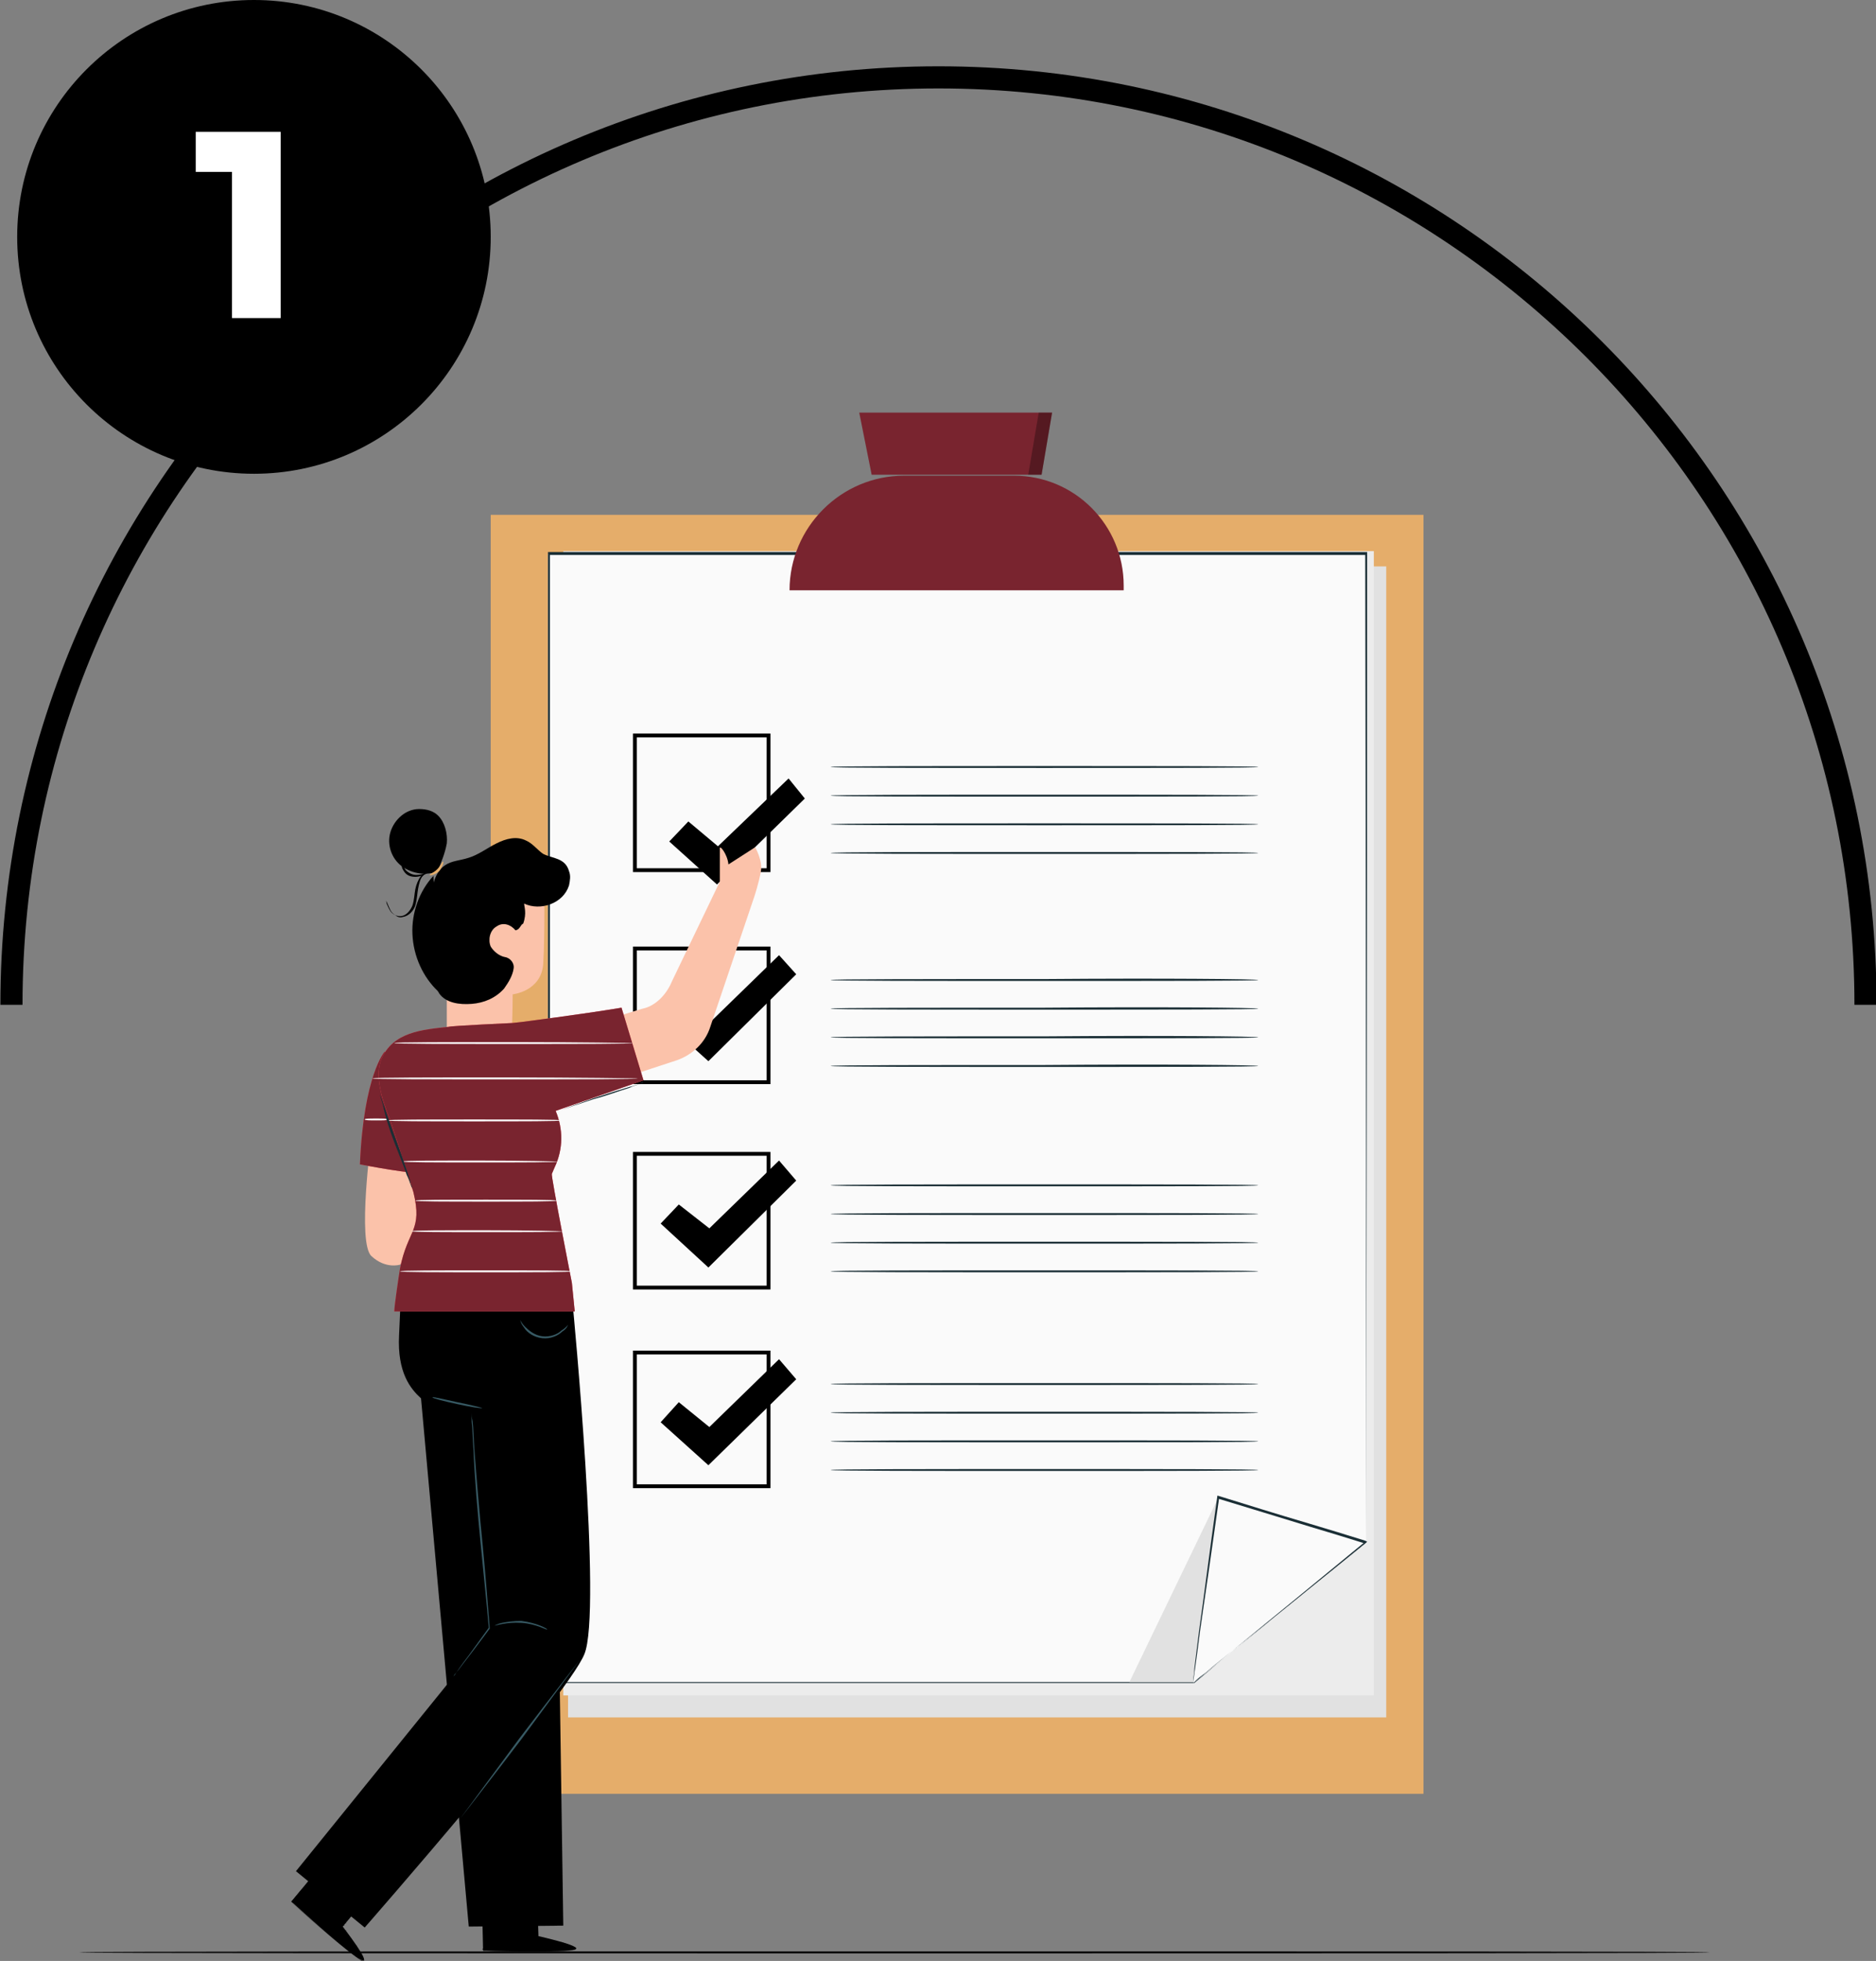 <?xml version="1.0" encoding="utf-8"?>
<!-- Generator: Adobe Illustrator 26.5.1, SVG Export Plug-In . SVG Version: 6.00 Build 0)  -->
<svg version="1.1" id="Layer_1" xmlns="http://www.w3.org/2000/svg" xmlns:xlink="http://www.w3.org/1999/xlink" x="0px" y="0px"
	 viewBox="0 0 196.5 205.3" style="enable-background:new 0 0 196.5 205.3;" xml:space="preserve">
<rect x="0" y="0" width="196.5" height="205.3" fill="#808080" stroke="none"/>
<style type="text/css">
	.st0{fill:none;stroke:#000000;stroke-width:2.317;stroke-miterlimit:10;}
	.st1{fill:#FFFFFF;}
	.st2{fill:#EAEAEA;}
	.st3{fill:#E5AD6A;}
	.st4{fill:#79242F;}
	.st5{fill:#FFFFFF;stroke:#000000;stroke-width:0.272;stroke-miterlimit:10;}
	.st6{fill:#969696;}
	.st7{fill:#FBC2AA;}
	.st8{fill:none;stroke:#000000;stroke-width:0.272;stroke-miterlimit:10;}
	.st9{fill:none;stroke:#1C1C1B;stroke-width:0.272;stroke-miterlimit:10;}
	.st10{fill:none;stroke:#FFFFFF;stroke-width:0.272;stroke-miterlimit:10;}
	.st11{fill:#1C1C1B;}
	.st12{fill:#1A0400;}
	.st13{fill:#FFFFFF;stroke:#000000;stroke-width:0.246;stroke-miterlimit:10;}
	.st14{fill:url(#SVGID_1_);}
	.st15{fill:url(#SVGID_00000137098469088363593460000007854485262908107197_);}
	.st16{opacity:0.6;}
	.st17{fill:url(#SVGID_00000078026387412881121820000005768052633851527571_);}
	.st18{fill:url(#SVGID_00000136413190729513705190000009757215217433825922_);}
	.st19{fill:url(#SVGID_00000159444320519003824600000007618573361352598153_);}
	.st20{fill:url(#SVGID_00000008852737727496747460000005729443621579105427_);}
	.st21{fill:url(#SVGID_00000038414862488715046080000002066956200613936563_);}
	.st22{fill:url(#SVGID_00000103264719283360132690000005357358710190403500_);}
	.st23{opacity:0.3;}
	.st24{fill:#375A64;}
	.st25{fill:#E1E1E1;}
	.st26{fill:#ECECEC;}
	.st27{fill:#FAFAFA;}
	.st28{fill:#1A2E35;}
	.st29{opacity:0.4;}
	.st30{fill:#FF4F5B;}
	.st31{fill:#003D89;}
	.st32{fill:none;stroke:#CCCCCC;stroke-width:0.946;stroke-miterlimit:10;}
	.st33{fill:#FF3067;}
	.st34{fill:#FDFAF1;}
	.st35{fill:#8066FF;}
	.st36{fill:#F7F7F7;}
	.st37{fill:#EAEAEA;stroke:#EAEAEA;stroke-width:0.891;stroke-miterlimit:10;}
	.st38{fill:none;stroke:#000000;stroke-width:2.165;stroke-linecap:round;stroke-miterlimit:10;}
	.st39{fill:none;stroke:#EAEAEA;stroke-width:0.891;stroke-miterlimit:10;}
	.st40{fill:#FFA629;}
	.st41{fill:#F5F5F5;}
	.st42{fill:#FFBF9D;}
</style>
<g>
	<path class="st0" d="M1.2,105.2c0-53.6,43.5-97.1,97.1-97.1s97.1,43.5,97.1,97.1"/>
	<g>
		<circle cx="26.6" cy="24.8" r="24.8"/>
		<g>
			<path class="st1" d="M29.4,13.8v19.5h-5.1V18h-3.8v-4.2H29.4z"/>
		</g>
	</g>
	<g>
		<g>
			<g>
				<path d="M179.1,204.4c0,0.1-38.2,0.1-85.4,0.1c-47.2,0-85.4,0-85.4-0.1c0-0.1,38.2-0.1,85.4-0.1
					C140.8,204.3,179.1,204.3,179.1,204.4z"/>
			</g>
		</g>
		<g>
			<g>
				<rect x="51.4" y="53.9" class="st3" width="97.7" height="133.9"/>
			</g>
			<g>
				<polygon class="st25" points="145.2,179.8 127.1,179.8 59.5,179.8 59.5,59.3 145.2,59.3 145.2,164.8 				"/>
			</g>
			<g>
				<polygon class="st26" points="143.9,177.5 126,177.5 59,177.5 59,57.7 143.9,57.7 143.9,162.6 				"/>
			</g>
			<g>
				<g>
					<polygon class="st27" points="134.8,168.2 125,176.2 57.4,176.2 57.4,58 143.1,58 143.1,161.5 					"/>
				</g>
				<g>
					<g>
						<path class="st28" d="M134.8,168.2c0,0,0.2-0.1,0.5-0.4c0.4-0.3,0.9-0.7,1.6-1.3c1.4-1.1,3.5-2.8,6.2-5l0,0
							c0-17,0-54.8-0.1-103.5l0.1,0.1c-25.5,0-54.4,0-84.9,0c-0.3,0-0.5,0-0.7,0l0.1-0.1c0,44.4,0,85.4,0,118.2l-0.1-0.1
							c30.9,0,54.6,0,67.6,0l0,0c3.3-2.6,5.7-4.6,7.3-6c0.8-0.7,1.4-1.2,1.8-1.5C134.5,168.4,134.8,168.2,134.8,168.2
							s-0.2,0.2-0.6,0.5c-0.4,0.3-1,0.8-1.8,1.5c-1.6,1.3-4.1,3.3-7.3,6l0,0h0c-13,0-36.7,0-67.6,0l-0.1,0l0-0.1
							c0-32.8,0-73.8,0-118.2v-0.1h0.1c0.2,0,0.5,0,0.7,0c30.5,0,59.4,0,84.9,0h0.1l0,0.1c0,48.7-0.1,86.5-0.1,103.5v0l0,0
							c-2.7,2.2-4.8,3.9-6.2,5c-0.7,0.6-1.2,1-1.6,1.3C134.9,168.1,134.8,168.2,134.8,168.2z"/>
					</g>
				</g>
			</g>
			<g>
				<path class="st4" d="M117.8,61.8H82.7v0c0-6.6,5.4-12,12-12h11.5c6.4,0,11.5,5.2,11.5,11.5V61.8z"/>
			</g>
			<g>
				<polygon class="st4" points="91.3,49.7 90,43.2 110.2,43.2 109.1,49.7 				"/>
			</g>
			<g>
				<g>
					<path d="M80.8,91.3H66.3V76.8h14.4V91.3z M66.7,90.9h13.6V77.2H66.7V90.9z"/>
				</g>
				<g>
					<g>
						<path class="st28" d="M131.8,80.3c0,0.1-10,0.1-22.4,0.1c-12.4,0-22.4,0-22.4-0.1c0-0.1,10-0.1,22.4-0.1
							C121.7,80.2,131.8,80.2,131.8,80.3z"/>
					</g>
				</g>
				<g>
					<g>
						<path class="st28" d="M131.8,83.3c0,0.1-10,0.1-22.4,0.1c-12.4,0-22.4,0-22.4-0.1c0-0.1,10-0.1,22.4-0.1
							C121.7,83.2,131.8,83.2,131.8,83.3z"/>
					</g>
				</g>
				<g>
					<g>
						<path class="st28" d="M131.8,86.3c0,0.1-10,0.1-22.4,0.1c-12.4,0-22.4,0-22.4-0.1c0-0.1,10-0.1,22.4-0.1
							C121.7,86.2,131.8,86.2,131.8,86.3z"/>
					</g>
				</g>
				<g>
					<g>
						<path class="st28" d="M131.8,89.3c0,0.1-10,0.1-22.4,0.1c-12.4,0-22.4,0-22.4-0.1s10-0.1,22.4-0.1
							C121.7,89.2,131.8,89.2,131.8,89.3z"/>
					</g>
				</g>
			</g>
			<g>
				<g>
					<path d="M80.8,113.5H66.3V99.1h14.4V113.5z M66.7,113.1h13.6V99.5H66.7V113.1z"/>
				</g>
				<g>
					<polygon points="69.2,106.6 71.1,104.5 74.3,107.1 81.6,100 83.4,102 74.2,111.1 					"/>
				</g>
				<g>
					<g>
						<path class="st28" d="M131.8,102.6c0,0.1-10,0.1-22.4,0.1c-12.4,0-22.4,0-22.4-0.1c0-0.1,10-0.1,22.4-0.1
							C121.7,102.4,131.8,102.5,131.8,102.6z"/>
					</g>
				</g>
				<g>
					<g>
						<path class="st28" d="M131.8,105.6c0,0.1-10,0.1-22.4,0.1c-12.4,0-22.4,0-22.4-0.1s10-0.1,22.4-0.1
							C121.7,105.4,131.8,105.5,131.8,105.6z"/>
					</g>
				</g>
				<g>
					<g>
						<path class="st28" d="M131.8,108.6c0,0.1-10,0.1-22.4,0.1c-12.4,0-22.4,0-22.4-0.1s10-0.1,22.4-0.1
							C121.7,108.4,131.8,108.5,131.8,108.6z"/>
					</g>
				</g>
				<g>
					<g>
						<path class="st28" d="M131.8,111.6c0,0.1-10,0.1-22.4,0.1c-12.4,0-22.4,0-22.4-0.1c0-0.1,10-0.1,22.4-0.1
							C121.7,111.4,131.8,111.5,131.8,111.6z"/>
					</g>
				</g>
			</g>
			<g>
				<g>
					<path d="M80.8,135H66.3v-14.4h14.4V135z M66.7,134.6h13.6V121H66.7V134.6z"/>
				</g>
				<g>
					<polygon points="69.2,128.1 71.1,126.1 74.3,128.6 81.6,121.5 83.4,123.6 74.2,132.7 					"/>
				</g>
				<g>
					<g>
						<path class="st28" d="M131.8,124.1c0,0.1-10,0.1-22.4,0.1c-12.4,0-22.4,0-22.4-0.1c0-0.1,10-0.1,22.4-0.1
							C121.7,124,131.8,124,131.8,124.1z"/>
					</g>
				</g>
				<g>
					<g>
						<path class="st28" d="M131.8,127.1c0,0.1-10,0.1-22.4,0.1c-12.4,0-22.4,0-22.4-0.1s10-0.1,22.4-0.1
							C121.7,127,131.8,127,131.8,127.1z"/>
					</g>
				</g>
				<g>
					<g>
						<path class="st28" d="M131.8,130.1c0,0.1-10,0.1-22.4,0.1c-12.4,0-22.4,0-22.4-0.1c0-0.1,10-0.1,22.4-0.1
							C121.7,130,131.8,130,131.8,130.1z"/>
					</g>
				</g>
				<g>
					<g>
						<path class="st28" d="M131.8,133.1c0,0.1-10,0.1-22.4,0.1c-12.4,0-22.4,0-22.4-0.1c0-0.1,10-0.1,22.4-0.1
							C121.7,133,131.8,133,131.8,133.1z"/>
					</g>
				</g>
			</g>
			<g>
				<g>
					<path d="M80.8,155.8H66.3v-14.4h14.4V155.8z M66.7,155.4h13.6v-13.6H66.7V155.4z"/>
				</g>
				<g>
					<polygon points="69.2,148.9 71.1,146.8 74.3,149.4 81.6,142.3 83.4,144.4 74.2,153.4 					"/>
				</g>
				<g>
					<g>
						<path class="st28" d="M131.8,144.9c0,0.1-10,0.1-22.4,0.1c-12.4,0-22.4,0-22.4-0.1c0-0.1,10-0.1,22.4-0.1
							C121.7,144.8,131.8,144.8,131.8,144.9z"/>
					</g>
				</g>
				<g>
					<g>
						<path class="st28" d="M131.8,147.9c0,0.1-10,0.1-22.4,0.1c-12.4,0-22.4,0-22.4-0.1c0-0.1,10-0.1,22.4-0.1
							C121.7,147.8,131.8,147.8,131.8,147.9z"/>
					</g>
				</g>
				<g>
					<g>
						<path class="st28" d="M131.8,150.9c0,0.1-10,0.1-22.4,0.1c-12.4,0-22.4,0-22.4-0.1c0-0.1,10-0.1,22.4-0.1
							C121.7,150.8,131.8,150.8,131.8,150.9z"/>
					</g>
				</g>
				<g>
					<g>
						<path class="st28" d="M131.8,153.9c0,0.1-10,0.1-22.4,0.1c-12.4,0-22.4,0-22.4-0.1c0-0.1,10-0.1,22.4-0.1
							C121.7,153.8,131.8,153.8,131.8,153.9z"/>
					</g>
				</g>
			</g>
			<g>
				<polygon class="st25" points="127.7,156.6 118.3,176.1 125,176.1 				"/>
			</g>
			<g>
				<g>
					<polygon class="st27" points="125,176.2 127.7,156.7 143.1,161.5 					"/>
				</g>
				<g>
					<g>
						<path class="st28" d="M125,176.2c0.4-0.3,2-1.7,5.2-4.3c3.2-2.6,7.7-6.3,12.8-10.5l0,0.2c-1.9-0.6-3.9-1.2-5.9-1.8
							c-3.3-1-6.5-2-9.5-2.9l0.1-0.1c-0.8,5.7-1.5,10.5-2,13.9C125.3,174,125,175.7,125,176.2C125,176.2,125,176.1,125,176.2
							c0-0.2,0-0.2,0-0.4c0-0.3,0.1-0.6,0.1-1.1c0.1-0.9,0.3-2.3,0.5-4c0.5-3.5,1.1-8.3,1.9-14l0-0.1l0.1,0c2.9,0.9,6.1,1.9,9.5,2.9
							c2,0.6,4,1.2,5.9,1.8l0.2,0.1l-0.1,0.1c-5.2,4.2-9.7,7.9-13,10.5c-1.6,1.3-2.9,2.3-3.8,3.1c-0.4,0.3-0.8,0.6-1,0.8
							C125.2,176,125.1,176.1,125,176.2C125,176.2,125,176.2,125,176.2z"/>
					</g>
				</g>
			</g>
			<g class="st23">
				<polyline points="108.8,43.2 107.7,49.7 109.1,49.7 110.2,43.2 108.5,43.2 				"/>
			</g>
		</g>
		<g>
			<g>
				<g>
					<g>
						<g>
							<g>
								<g>
									<g>
										<path class="st7" d="M49.7,111.6L49.7,111.6c2,0.2,3.8-1.4,3.9-3.5c0.1-2,0.1-4,0.1-4s3-0.3,3.2-3.2
											c0.2-3,0.1-9.8,0.1-9.8l0,0c-3.3-1.7-7.3-1.4-10.4,0.7l0.2,10.4v5.6C46.8,109.7,47.8,111.5,49.7,111.6z"/>
									</g>
								</g>
							</g>
						</g>
					</g>
				</g>
				<g>
					<path d="M54,97.4c-0.5-0.6-1.3-0.9-2-0.4c-0.7,0.4-0.9,1.4-0.6,2.1c0.3,0.5,0.9,1,1.5,1.1c0.6,0.1,1,0.7,0.9,1.2
						c-0.1,0.7-0.5,1.4-1,2.1c-0.9,1-2.1,1.5-3.4,1.6c-1.3,0.1-2.7-0.1-3.4-1.1c-0.5-0.8-0.6-1.7-0.6-2.7c0-2.2-0.1-4.4-0.1-6.5
						c0-0.8,0-1.6,0.1-2.3c0.2-0.8,0.6-1.5,1.2-1.9c0.7-0.5,1.6-0.5,2.5-0.8c1-0.3,1.9-1,2.9-1.5c1-0.5,2.1-0.8,3.1-0.3
						c0.7,0.3,1.2,1,1.8,1.4c1,0.5,2.3,0.4,2.7,1.8c0.2,0.5,0.1,1,0,1.5c-0.6,1.9-3,2.7-4.7,1.9c0,0.3,0.3,1-0.1,2.1
						C54.5,96.8,54.5,97.3,54,97.4"/>
				</g>
				<g>
					<path d="M45.8,91.3c0.4-1,0.8-1.9,1-3c0.1-1-0.2-2.2-0.9-2.9c-0.5-0.5-1.2-0.7-2-0.7c-1.4,0-2.6,1.1-3,2.4
						c-0.4,1.3,0.1,2.8,1.2,3.6c1.1,0.8,2.6,1,3.8,0.5"/>
				</g>
				<g>
					<g>
						<path class="st3" d="M46.4,90.2c0.1,0,0,0.5-0.4,1c-0.4,0.4-1,0.5-1,0.4c0-0.1,0.4-0.2,0.8-0.6C46.2,90.6,46.3,90.2,46.4,90.2
							z"/>
					</g>
				</g>
				<g>
					<g>
						<path d="M45.4,90.9c0,0-0.3,0.3-0.8,0.6c-0.3,0.1-0.6,0.3-1.1,0.3c-0.4,0-0.9-0.1-1.2-0.6c-0.3-0.4-0.3-0.9-0.2-1.3
							c0.1-0.4,0.3-0.7,0.5-1c0.4-0.5,0.7-0.7,0.7-0.7c0,0-0.2,0.3-0.6,0.8c-0.2,0.2-0.4,0.6-0.4,0.9c-0.1,0.4-0.1,0.8,0.2,1.2
							c0.3,0.3,0.7,0.5,1.1,0.5c0.4,0,0.7-0.1,1-0.2C45.1,91.1,45.4,90.9,45.4,90.9z"/>
					</g>
				</g>
				<g>
					<g>
						<path d="M40.4,94.3c0,0,0.1,0.1,0.1,0.3c0.1,0.2,0.2,0.5,0.4,0.8c0.2,0.3,0.7,0.6,1.2,0.5c0.5-0.1,0.9-0.6,1.1-1.1
							c0.2-0.6,0.2-1.2,0.3-1.7c0.1-0.5,0.3-1,0.6-1.4c0.3-0.3,0.6-0.5,0.9-0.5c0.2,0,0.4,0,0.4,0c0,0-0.1,0-0.3,0
							c-0.2,0.1-0.5,0.2-0.8,0.5c-0.3,0.3-0.4,0.8-0.5,1.3c-0.1,0.5-0.1,1.1-0.3,1.8c-0.2,0.6-0.7,1.1-1.3,1.2
							c-0.3,0.1-0.6,0-0.8-0.2c-0.2-0.1-0.4-0.3-0.5-0.5c-0.2-0.4-0.3-0.7-0.4-0.9C40.4,94.4,40.4,94.3,40.4,94.3z"/>
					</g>
				</g>
			</g>
			<g>
				<path class="st7" d="M38.9,119.1c0,0-1.5,11,0,12.4c1.5,1.4,3,0.9,3,0.9l2.9-2.4l0.6-11H38.9z"/>
			</g>
			<g>
				<g>
					<polygon points="70.1,88.1 72.1,86 75.2,88.6 82.6,81.5 84.3,83.6 75.1,92.6 					"/>
				</g>
				<g>
					<path class="st7" d="M79.1,88.7l-2.8,1.8c-0.1-1.1-1-2.2-0.9-1.6c0,0.6,0,3.4,0,3.4l-5,10.4c-0.7,1.7-2,2.7-3.1,2.9l-4.6,1.4
						l1.8,6.1l6.4-2.1c1.7-0.6,3-1.9,3.5-3.5L79,93.9c0,0,0.5-1.5,0.7-2.7C79.9,90.1,79.1,88.7,79.1,88.7z"/>
				</g>
			</g>
			<g>
				<g>
					<g>
						<g>
							<g>
								<g>
									<path d="M56.4,202.7l-0.1-3.1l-5.8,0.1l0.1,4.5l0.4,0c1.6,0.1,8.1,0.2,9.2-0.1C61.3,203.8,56.4,202.7,56.4,202.7z"/>
								</g>
							</g>
						</g>
					</g>
					<g class="st29">
						<g>
							<g>
								<path d="M58.8,203.3c0,0,1.7,0.5,1.5,0.8c-0.2,0.3-6.8,0.4-9.7,0.2l0-0.1l7.7-0.1C58.3,204.1,58.4,203.3,58.8,203.3z"/>
							</g>
						</g>
					</g>
					<g>
						<g>
							<g>
								<g>
									<path d="M50.5,204.1C50.5,204.1,50.5,204.1,50.5,204.1c0.2,0,0.3,0,0.4,0c0.3,0,0.6,0,1.1,0c0.9,0,2.1,0,3.5,0
										c1.4,0,2.6-0.1,3.5-0.1c0.4,0,0.8,0,1.1-0.1c0.1,0,0.2,0,0.3,0c0.1,0,0.1,0,0.1,0c0,0,0,0-0.1,0c-0.1,0-0.2,0-0.3,0
										c-0.3,0-0.6,0-1.1,0c-0.9,0-2.1,0.1-3.5,0.1c-1.4,0-2.6,0-3.5,0c-0.4,0-0.8,0-1.1,0c-0.1,0-0.2,0-0.3,0
										C50.5,204.1,50.5,204.1,50.5,204.1z"/>
								</g>
							</g>
						</g>
					</g>
				</g>
			</g>
			<g>
				<g>
					<g>
						<g>
							<g>
								<g>
									<path d="M35.9,201.7l2-2.4l-4.5-3.7l-2.9,3.5l0.3,0.2c1.2,1.1,6,5.5,7.1,5.9C39,205.7,35.9,201.7,35.9,201.7z"/>
								</g>
							</g>
						</g>
						<g>
							<g>
								<g>
									<path d="M32.2,200.4c0.2-0.4,0.3-0.9,0.2-1.4c-0.1-0.5-0.4-0.9-0.8-1.2l-1,1.2L32.2,200.4z"/>
								</g>
							</g>
						</g>
					</g>
					<g class="st29">
						<g>
							<g>
								<path d="M37.4,203.8c0,0,1,1.5,0.7,1.6c-0.3,0.1-5.4-4.2-7.5-6.2l0.1-0.1l5.9,5C36.5,204,37.1,203.6,37.4,203.8z"/>
							</g>
						</g>
					</g>
					<g>
						<g>
							<g>
								<g>
									<path d="M30.5,199C30.5,199,30.6,199,30.5,199c0.1,0.1,0.2,0.2,0.3,0.3c0.2,0.2,0.5,0.4,0.8,0.7c0.7,0.6,1.6,1.4,2.6,2.3
										c1,0.9,2,1.6,2.7,2.2c0.3,0.3,0.6,0.5,0.8,0.6c0.1,0.1,0.2,0.1,0.2,0.2c0.1,0,0.1,0.1,0.1,0.1c0,0,0,0-0.1-0.1
										c-0.1-0.1-0.1-0.1-0.2-0.2c-0.2-0.2-0.5-0.4-0.8-0.7c-0.7-0.6-1.7-1.3-2.7-2.2c-1-0.9-2-1.7-2.6-2.3
										c-0.3-0.3-0.6-0.5-0.8-0.7C30.8,199.1,30.7,199.1,30.5,199C30.6,199,30.5,199,30.5,199z"/>
								</g>
							</g>
						</g>
					</g>
					<g>
						<g>
							<g>
								<g>
									<path d="M36.4,204.1c0,0,0.2-0.2,0.5-0.3c0.3-0.1,0.5-0.1,0.5-0.1c0,0-0.3-0.1-0.6,0C36.6,203.8,36.4,204.1,36.4,204.1z"/>
								</g>
							</g>
						</g>
					</g>
					<g>
						<g>
							<g>
								<g>
									<path d="M35.7,202.3c0,0,0.1,0,0.3-0.1c0.2,0,0.3-0.1,0.3-0.1c0,0-0.1,0-0.3,0.1C35.8,202.2,35.7,202.3,35.7,202.3z"/>
								</g>
							</g>
						</g>
					</g>
					<g>
						<g>
							<g>
								<g>
									<path d="M35.5,201.8c0,0,0.1,0,0.2,0c0.1,0,0.2,0,0.2,0c0,0-0.1,0-0.2,0C35.6,201.8,35.5,201.8,35.5,201.8z"/>
								</g>
							</g>
						</g>
					</g>
					<g>
						<g>
							<g>
								<g>
									<path d="M35.6,201.2c0,0,0.1,0.1,0.2,0.2c0.1,0.1,0.2,0.2,0.3,0.2c0,0-0.1-0.1-0.2-0.2C35.7,201.3,35.6,201.2,35.6,201.2z"
										/>
								</g>
							</g>
						</g>
					</g>
					<g>
						<g>
							<g>
								<g>
									<path d="M35.8,200.9c0,0,0.1,0.2,0.2,0.3c0.1,0.1,0.3,0.2,0.3,0.2c0,0-0.1-0.1-0.2-0.2C35.9,201,35.8,200.8,35.8,200.9z"/>
								</g>
							</g>
						</g>
					</g>
					<g>
						<g>
							<g>
								<g>
									<path d="M31.6,197.8c0,0,0.1,0.1,0.3,0.3c0.2,0.2,0.4,0.5,0.5,0.9c0.1,0.4,0,0.8-0.1,1c-0.1,0.2-0.2,0.4-0.2,0.4
										c0,0,0,0,0.1-0.1c0-0.1,0.1-0.2,0.2-0.3c0.1-0.2,0.2-0.6,0.1-1c-0.1-0.4-0.3-0.7-0.5-0.9c-0.1-0.1-0.2-0.2-0.3-0.2
										C31.7,197.8,31.7,197.8,31.6,197.8z"/>
								</g>
							</g>
						</g>
					</g>
					<g>
						<g>
							<g>
								<g>
									<path d="M33.7,196.3c0,0-0.4,0.4-0.8,0.9c-0.4,0.5-0.8,0.9-0.7,0.9c0,0,0.4-0.4,0.8-0.9C33.3,196.8,33.7,196.4,33.7,196.3z
										"/>
								</g>
							</g>
						</g>
					</g>
					<g>
						<g>
							<g>
								<g>
									<path d="M33.1,200.5c0,0,0.2,0.3,0.6,0.6c0.4,0.3,0.7,0.5,0.7,0.5c0,0-0.3-0.2-0.6-0.5C33.4,200.7,33.1,200.4,33.1,200.5z"
										/>
								</g>
							</g>
						</g>
					</g>
					<g>
						<g>
							<g>
								<g>
									<path d="M32.2,199.7c0,0,0,0.1-0.1,0.2c0,0.1-0.1,0.2,0,0.2c0,0,0.1-0.1,0.1-0.2C32.3,199.8,32.2,199.7,32.2,199.7z"/>
								</g>
							</g>
						</g>
					</g>
					<g>
						<g>
							<g>
								<g>
									<path d="M32.2,199c0,0,0,0.1,0,0.2c0,0.1,0,0.2,0,0.2c0,0,0-0.1,0-0.2C32.3,199.1,32.2,199,32.2,199z"/>
								</g>
							</g>
						</g>
					</g>
					<g>
						<g>
							<g>
								<g>
									<path d="M31.9,198.5c0,0,0.1,0.1,0.1,0.1c0,0.1,0.1,0.2,0.1,0.2c0,0,0-0.1,0-0.2C32,198.5,31.9,198.4,31.9,198.5z"/>
								</g>
							</g>
						</g>
					</g>
					<g>
						<g>
							<g>
								<g>
									<path d="M31.7,198.1C31.6,198.1,31.6,198.1,31.7,198.1c0,0.1,0.1,0.2,0.1,0.2C31.8,198.2,31.8,198.2,31.7,198.1
										C31.7,198.1,31.7,198.1,31.7,198.1z"/>
								</g>
							</g>
						</g>
					</g>
				</g>
			</g>
			<g>
				<g>
					<path d="M48,137c0,0-1.9,8.2-1.4,9.8c0.5,1.6,4.1,2.5,4.1,2.5l-0.1,22.4L31,195.9l7.2,5.9c0,0,21.2-24.2,23-28.6
						c1.9-4.4-1.2-36.5-1.2-36.5L48,137z"/>
				</g>
				<g>
					<path d="M58,133.7l1,67.9l-9.9,0.1l-5-55.3l0,0c-1.1-1-2.5-2.7-2.3-6.6l0.2-4.5L58,133.7z"/>
				</g>
				<g>
					<g>
						<path class="st24" d="M47.5,175.5c0,0,0,0,0.1-0.1c0.1-0.1,0.1-0.2,0.2-0.3c0.2-0.3,0.4-0.6,0.7-1c0.7-0.9,1.6-2.2,2.7-3.7
							l0,0.1c-0.2-2.4-0.5-5.2-0.8-8.3c-0.4-4-0.7-7.7-0.8-10.3c-0.1-1.3-0.1-2.4-0.2-3.1c0-0.4,0-0.6,0-0.9c0-0.2,0-0.3,0-0.3
							c0,0,0,0.1,0,0.3c0,0.2,0,0.5,0.1,0.9c0.1,0.8,0.1,1.8,0.2,3.1c0.2,2.6,0.5,6.3,0.9,10.3c0.3,3.1,0.5,5.9,0.7,8.3l0,0l0,0
							c-1.1,1.5-2.1,2.8-2.8,3.7c-0.3,0.4-0.6,0.8-0.8,1C47.7,175.2,47.6,175.3,47.5,175.5C47.5,175.4,47.5,175.5,47.5,175.5z"/>
					</g>
				</g>
				<g>
					<g>
						<path class="st24" d="M50.5,147.4c0,0.1-1.2-0.1-2.6-0.4c-1.4-0.3-2.6-0.6-2.6-0.7c0-0.1,1.2,0.2,2.6,0.5
							C49.4,147.1,50.5,147.4,50.5,147.4z"/>
					</g>
				</g>
				<g>
					<g>
						<path class="st24" d="M57.3,170.6c0,0.1-1.1-0.6-2.7-0.7c-1.5-0.1-2.7,0.3-2.8,0.3c0,0,0.3-0.2,0.8-0.3c0.5-0.1,1.2-0.2,2-0.2
							c0.8,0.1,1.5,0.3,2,0.5C57.1,170.4,57.4,170.6,57.3,170.6z"/>
					</g>
				</g>
				<g>
					<g>
						<path class="st24" d="M60.8,173.7c0,0-2.8,3.8-6.2,8.4c-3.5,4.6-6.4,8.3-6.4,8.3c0,0,2.8-3.8,6.2-8.4
							C57.9,177.4,60.8,173.7,60.8,173.7z"/>
					</g>
				</g>
				<g>
					<g>
						<path class="st24" d="M59.5,138.7c0,0-0.1,0.4-0.6,0.7c-0.4,0.4-1.2,0.8-2.1,0.7c-0.9-0.1-1.6-0.6-1.9-1.1
							c-0.4-0.5-0.4-0.8-0.4-0.8c0,0,0.1,0.3,0.5,0.7c0.4,0.4,1,0.9,1.8,1c0.8,0.1,1.6-0.2,2-0.6C59.3,139,59.5,138.7,59.5,138.7z"
							/>
					</g>
				</g>
			</g>
			<g>
				<path d="M45.9,103.8c-1.6-1.5-2.6-3.7-2.7-6c-0.1-2.2,0.7-4.5,2.2-6.1"/>
			</g>
			<g>
				<g>
					<g>
						<path class="st30" d="M40.3,110.1c0,0-2.2,2.4-2.6,11.8c0,0,6.2,1.2,6.3,0.8C44.1,122.4,40.3,110.1,40.3,110.1z"/>
					</g>
					<g>
						<path class="st4" d="M40.3,110.1c0,0-2.2,2.4-2.6,11.8c0,0,6.2,1.2,6.3,0.8C44.1,122.4,40.3,110.1,40.3,110.1z"/>
					</g>
					<g>
						<g>
							<g>
								<g>
									<path class="st30" d="M41.3,137.3h18.9l-0.3-3c0,0-2.2-11.2-2.1-11.4l0.3-0.7c0.9-1.9,0.9-4,0.1-5.9l0,0l9.2-3.2l-2.3-7.6
										c-4.2,0.7-10.5,1.5-10.5,1.5l-0.9,0.1c0,0-6.5,0.3-6.7,0.4c-2.7,0.3-5.9,0.5-7.1,3.5c-0.6,1.6,0,3.9,1,6.3l2.4,7.5
										c1,4.1-0.6,3.9-1.4,8C41.8,133.4,41.3,136.7,41.3,137.3z"/>
								</g>
								<g>
									<path class="st4" d="M41.3,137.3h18.9l-0.3-3c0,0-2.2-11.2-2.1-11.4l0.3-0.7c0.9-1.9,0.9-4,0.1-5.9l0,0l9.2-3.2l-2.3-7.6
										c-4.2,0.7-10.5,1.5-10.5,1.5l-0.9,0.1c0,0-6.5,0.3-6.7,0.4c-2.7,0.3-5.9,0.5-7.1,3.5c-0.6,1.6,0,3.9,1,6.3l2.4,7.5
										c1,4.1-0.6,3.9-1.4,8C41.8,133.4,41.3,136.7,41.3,137.3z"/>
								</g>
							</g>
						</g>
					</g>
					<g>
						<g>
							<path class="st28" d="M67.4,113.3c0,0-0.1,0.1-0.4,0.2c-0.3,0.1-0.7,0.2-1.1,0.4c-1,0.3-2.3,0.8-3.8,1.2
								c-1.5,0.5-2.8,0.9-3.7,1.3c-0.5,0.2-0.8,0.4-1.1,0.5c-0.3,0.1-0.4,0.2-0.4,0.2c0,0,0.1-0.1,0.4-0.2c0.3-0.1,0.6-0.3,1.1-0.5
								c0.9-0.4,2.3-0.9,3.7-1.4c1.5-0.5,2.8-0.9,3.8-1.2c0.5-0.1,0.9-0.3,1.2-0.3C67.2,113.3,67.3,113.3,67.4,113.3z"/>
						</g>
					</g>
				</g>
				<g>
					<g>
						<path class="st27" d="M66.3,109.2c0,0.1-5.6,0.1-12.5,0.1c-6.9,0-12.5,0-12.5-0.1s5.6-0.1,12.5-0.1
							C60.7,109.1,66.3,109.2,66.3,109.2z"/>
					</g>
				</g>
				<g>
					<g>
						<path class="st27" d="M66.8,112.9c0,0.1-6.2,0.1-13.9,0.1c-7.7,0-13.9,0-13.9-0.1c0-0.1,6.2-0.1,13.9-0.1
							C60.6,112.8,66.8,112.9,66.8,112.9z"/>
					</g>
				</g>
				<g>
					<g>
						<path class="st27" d="M40.6,117.2c0,0.1-0.5,0.1-1.2,0.1c-0.6,0-1.2,0-1.2-0.1c0-0.1,0.5-0.1,1.2-0.1
							C40.1,117.1,40.6,117.1,40.6,117.2z"/>
					</g>
				</g>
				<g>
					<g>
						<path class="st27" d="M58.8,117.3c0,0.1-4.1,0.1-9.1,0.1c-5,0-9.1,0-9.1-0.1c0-0.1,4.1-0.1,9.1-0.1
							C54.7,117.2,58.8,117.2,58.8,117.3z"/>
					</g>
				</g>
				<g>
					<g>
						<path class="st27" d="M58.4,121.6c0,0.1-3.6,0.1-8.1,0.1c-4.5,0-8.1,0-8.1-0.1c0-0.1,3.6-0.1,8.1-0.1
							C54.7,121.5,58.4,121.6,58.4,121.6z"/>
					</g>
				</g>
				<g>
					<g>
						<path class="st27" d="M58.3,125.7c0,0.1-3.3,0.1-7.4,0.1c-4.1,0-7.4,0-7.4-0.1c0-0.1,3.3-0.1,7.4-0.1
							C54.9,125.6,58.3,125.6,58.3,125.7z"/>
					</g>
				</g>
				<g>
					<g>
						<path class="st27" d="M58.9,128.9c0,0.1-3.5,0.1-7.9,0.1c-4.4,0-7.9,0-7.9-0.1c0-0.1,3.5-0.1,7.9-0.1
							C55.4,128.8,58.9,128.9,58.9,128.9z"/>
					</g>
				</g>
				<g>
					<g>
						<path class="st27" d="M59.9,133.1c0,0.1-4,0.1-9,0.1c-5,0-9,0-9-0.1c0-0.1,4-0.1,9-0.1C55.9,133,59.9,133,59.9,133.1z"/>
					</g>
				</g>
				<g>
					<g>
						<path class="st28" d="M43.2,124.4c0,0-0.1-0.1-0.2-0.4c-0.1-0.3-0.2-0.6-0.4-1c-0.3-0.9-0.8-2.1-1.3-3.4
							c-0.5-1.3-0.9-2.6-1.1-3.5c-0.1-0.5-0.2-0.8-0.3-1.1c-0.1-0.3-0.1-0.4-0.1-0.4c0,0,0.2,0.5,0.5,1.4c0.3,0.9,0.7,2.1,1.2,3.4
							c0.5,1.3,0.9,2.5,1.2,3.4c0.1,0.4,0.3,0.8,0.3,1.1C43.2,124.3,43.2,124.4,43.2,124.4z"/>
					</g>
				</g>
			</g>
		</g>
	</g>
</g>
</svg>
